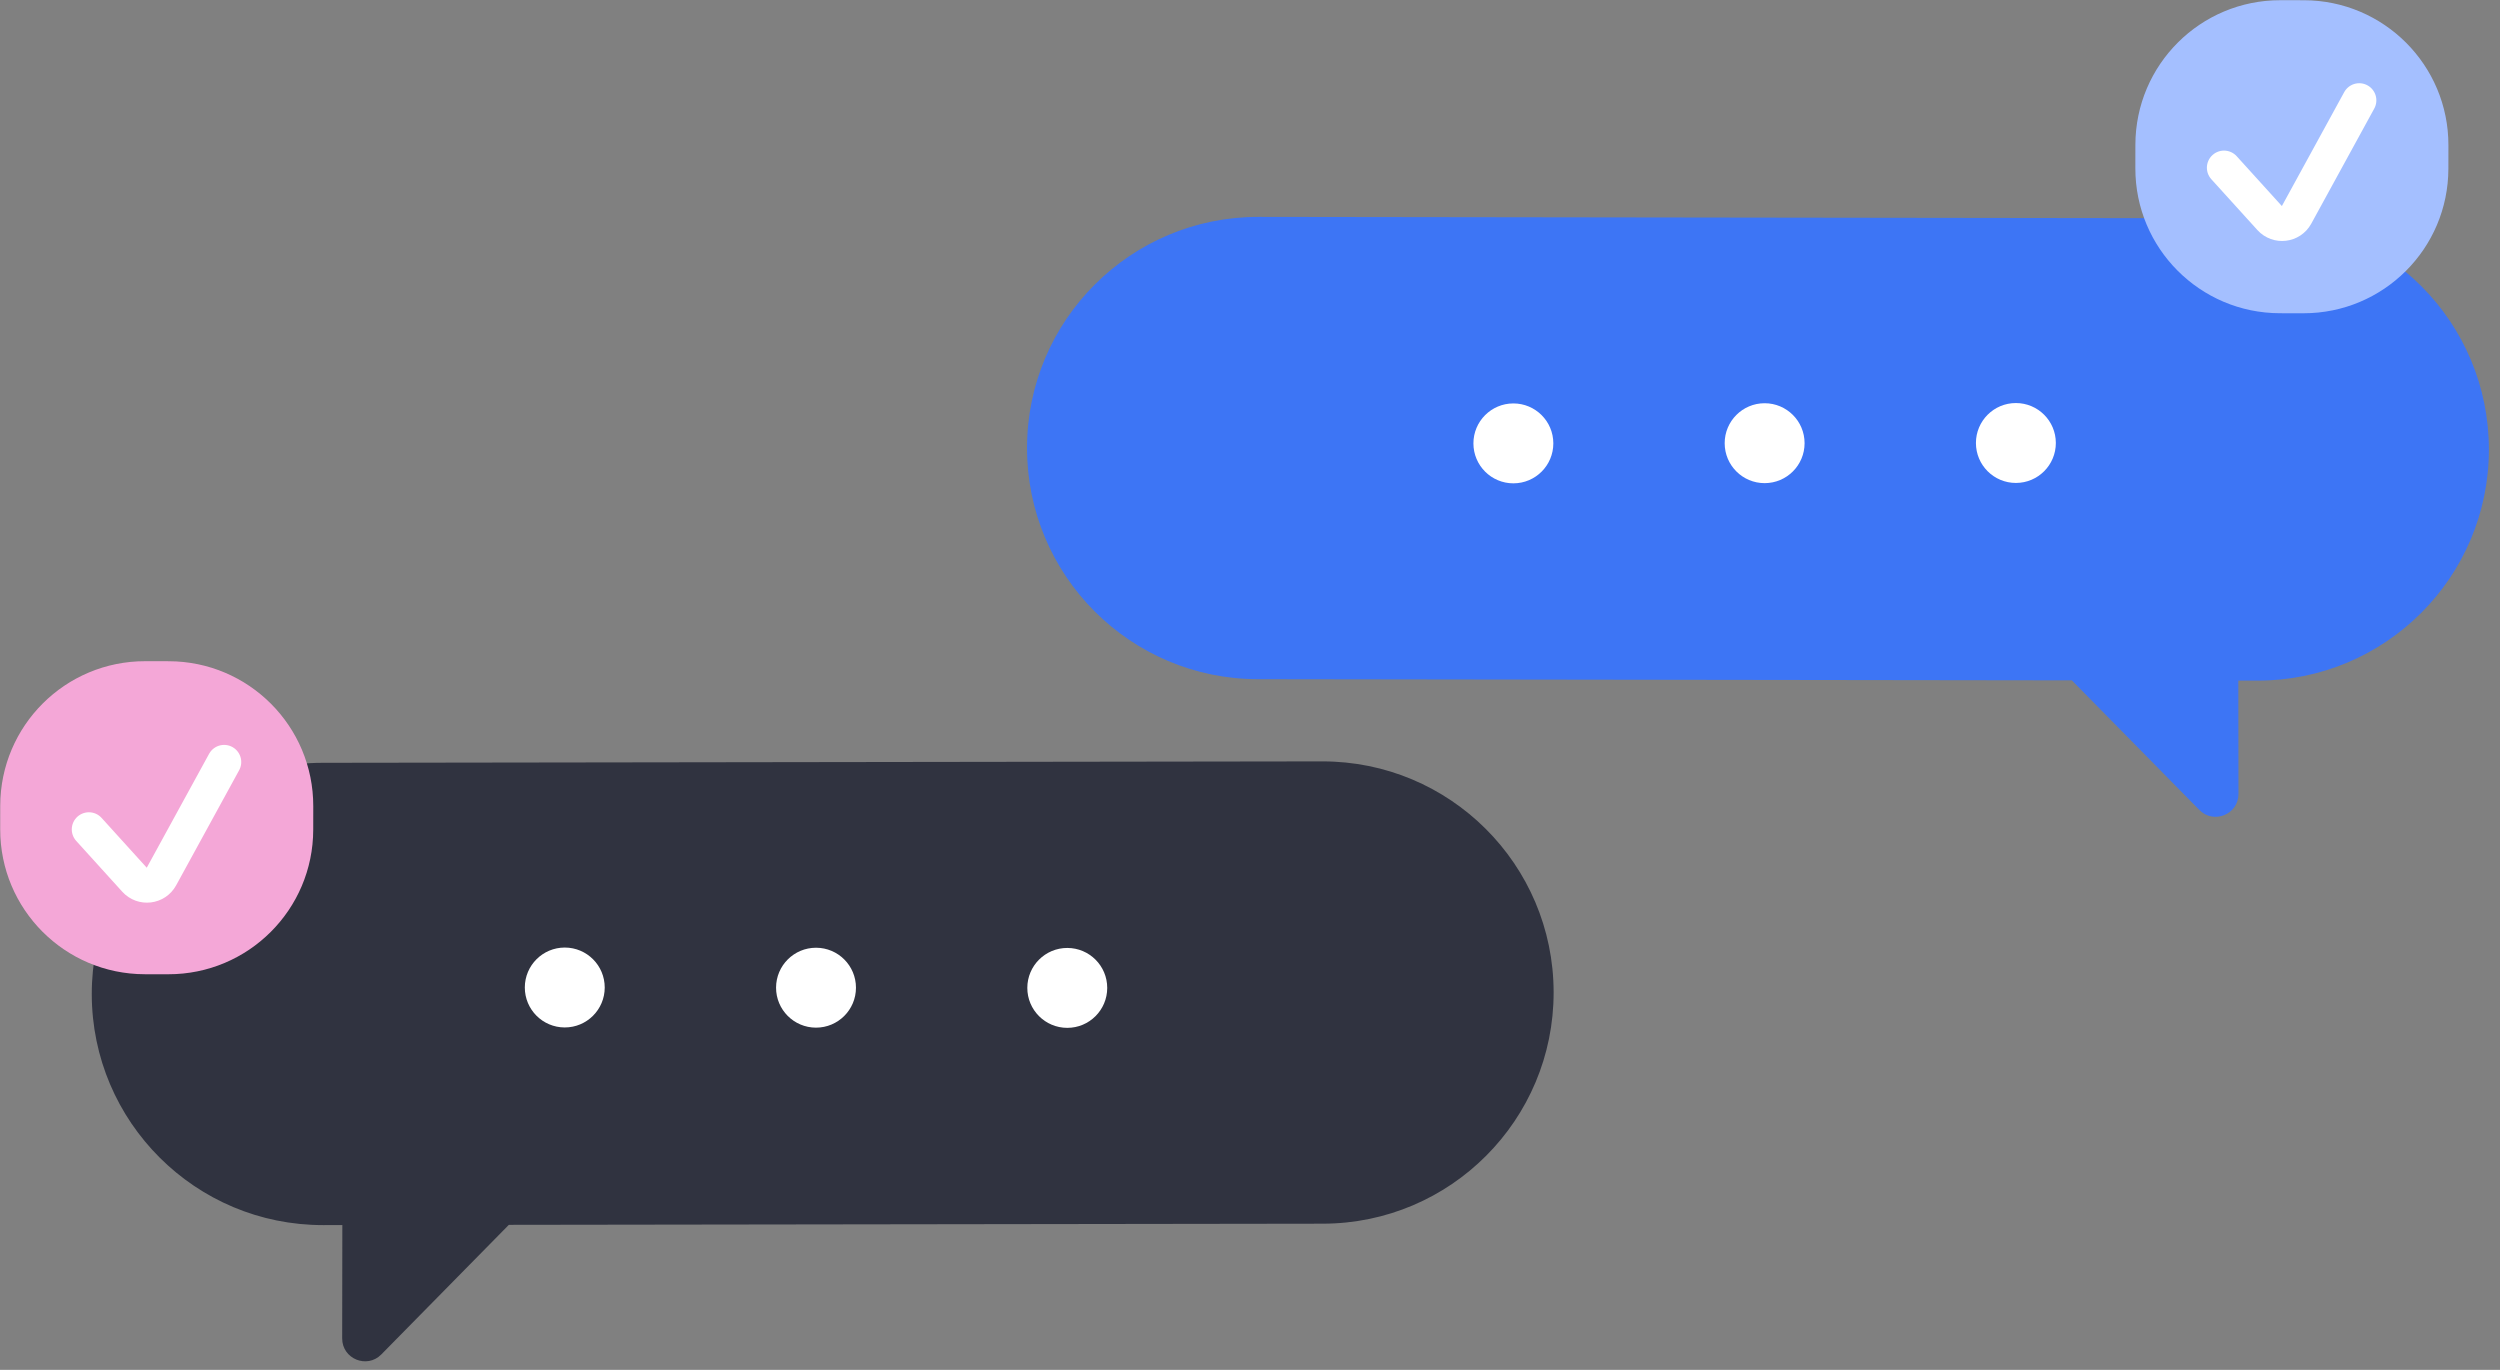 <svg width="219" height="120" viewBox="0 0 219 120" fill="none" xmlns="http://www.w3.org/2000/svg">
<rect x="0" y="0" width="219" height="120" fill="#808080" stroke="none"/>
<path fill-rule="evenodd" clip-rule="evenodd" d="M28.259 66.822C17.076 66.838 8.023 75.916 8.039 87.099C8.055 98.282 17.134 107.335 28.317 107.319L29.989 107.317L29.975 117.245C29.973 119.036 32.145 119.927 33.401 118.651L44.575 107.296L115.878 107.195C127.061 107.179 136.114 98.1 136.098 86.917C136.082 75.734 127.004 66.681 115.82 66.697L28.259 66.822Z" fill="#303340"/>
<circle cx="49.474" cy="86.505" r="3.5" transform="rotate(0.082 49.474 86.505)" fill="white"/>
<circle cx="71.483" cy="86.522" r="3.5" transform="rotate(0.082 71.483 86.522)" fill="white"/>
<circle cx="93.493" cy="86.54" r="3.5" transform="rotate(0.082 93.493 86.54)" fill="white"/>
<path fill-rule="evenodd" clip-rule="evenodd" d="M197.807 19.125C208.99 19.141 218.043 28.219 218.027 39.402C218.011 50.585 208.933 59.638 197.75 59.622L196.077 59.62L196.091 69.548C196.094 71.339 193.922 72.23 192.665 70.954L181.492 59.599L110.188 59.497C99.005 59.481 89.953 50.403 89.968 39.22C89.984 28.037 99.063 18.984 110.246 19L197.807 19.125Z" fill="#3D75F5"/>
<circle cx="3.5" cy="3.5" r="3.5" transform="matrix(-1 0.001 0.001 1 180.088 35.303)" fill="white"/>
<circle cx="3.5" cy="3.5" r="3.5" transform="matrix(-1 0.001 0.001 1 158.078 35.32)" fill="white"/>
<circle cx="3.5" cy="3.5" r="3.5" transform="matrix(-1 0.001 0.001 1 136.068 35.337)" fill="white"/>
<path d="M214.481 12.722C214.491 5.717 208.821 0.031 201.816 0.021L199.761 0.018C192.756 0.008 187.07 5.678 187.06 12.683L187.057 14.738C187.047 21.743 192.717 27.429 199.722 27.439L201.777 27.442C208.782 27.452 214.468 21.782 214.478 14.777L214.481 12.722Z" fill="#A4BFFF"/>
<path d="M194.823 14.692L198.861 19.146C199.514 19.867 200.683 19.728 201.15 18.875L206.669 8.79" stroke="white" stroke-width="3" stroke-linecap="round"/>
<path d="M27.442 70.625C27.452 63.621 21.782 57.934 14.777 57.924L12.722 57.921C5.717 57.911 0.031 63.582 0.021 70.586L0.018 72.641C0.008 79.646 5.678 85.332 12.683 85.343L14.738 85.345C21.743 85.355 27.429 79.685 27.439 72.68L27.442 70.625Z" fill="#F4A7D7"/>
<path d="M7.787 72.655L11.824 77.109C12.477 77.829 13.646 77.691 14.113 76.838L19.633 66.753" stroke="white" stroke-width="3" stroke-linecap="round"/>
</svg>
